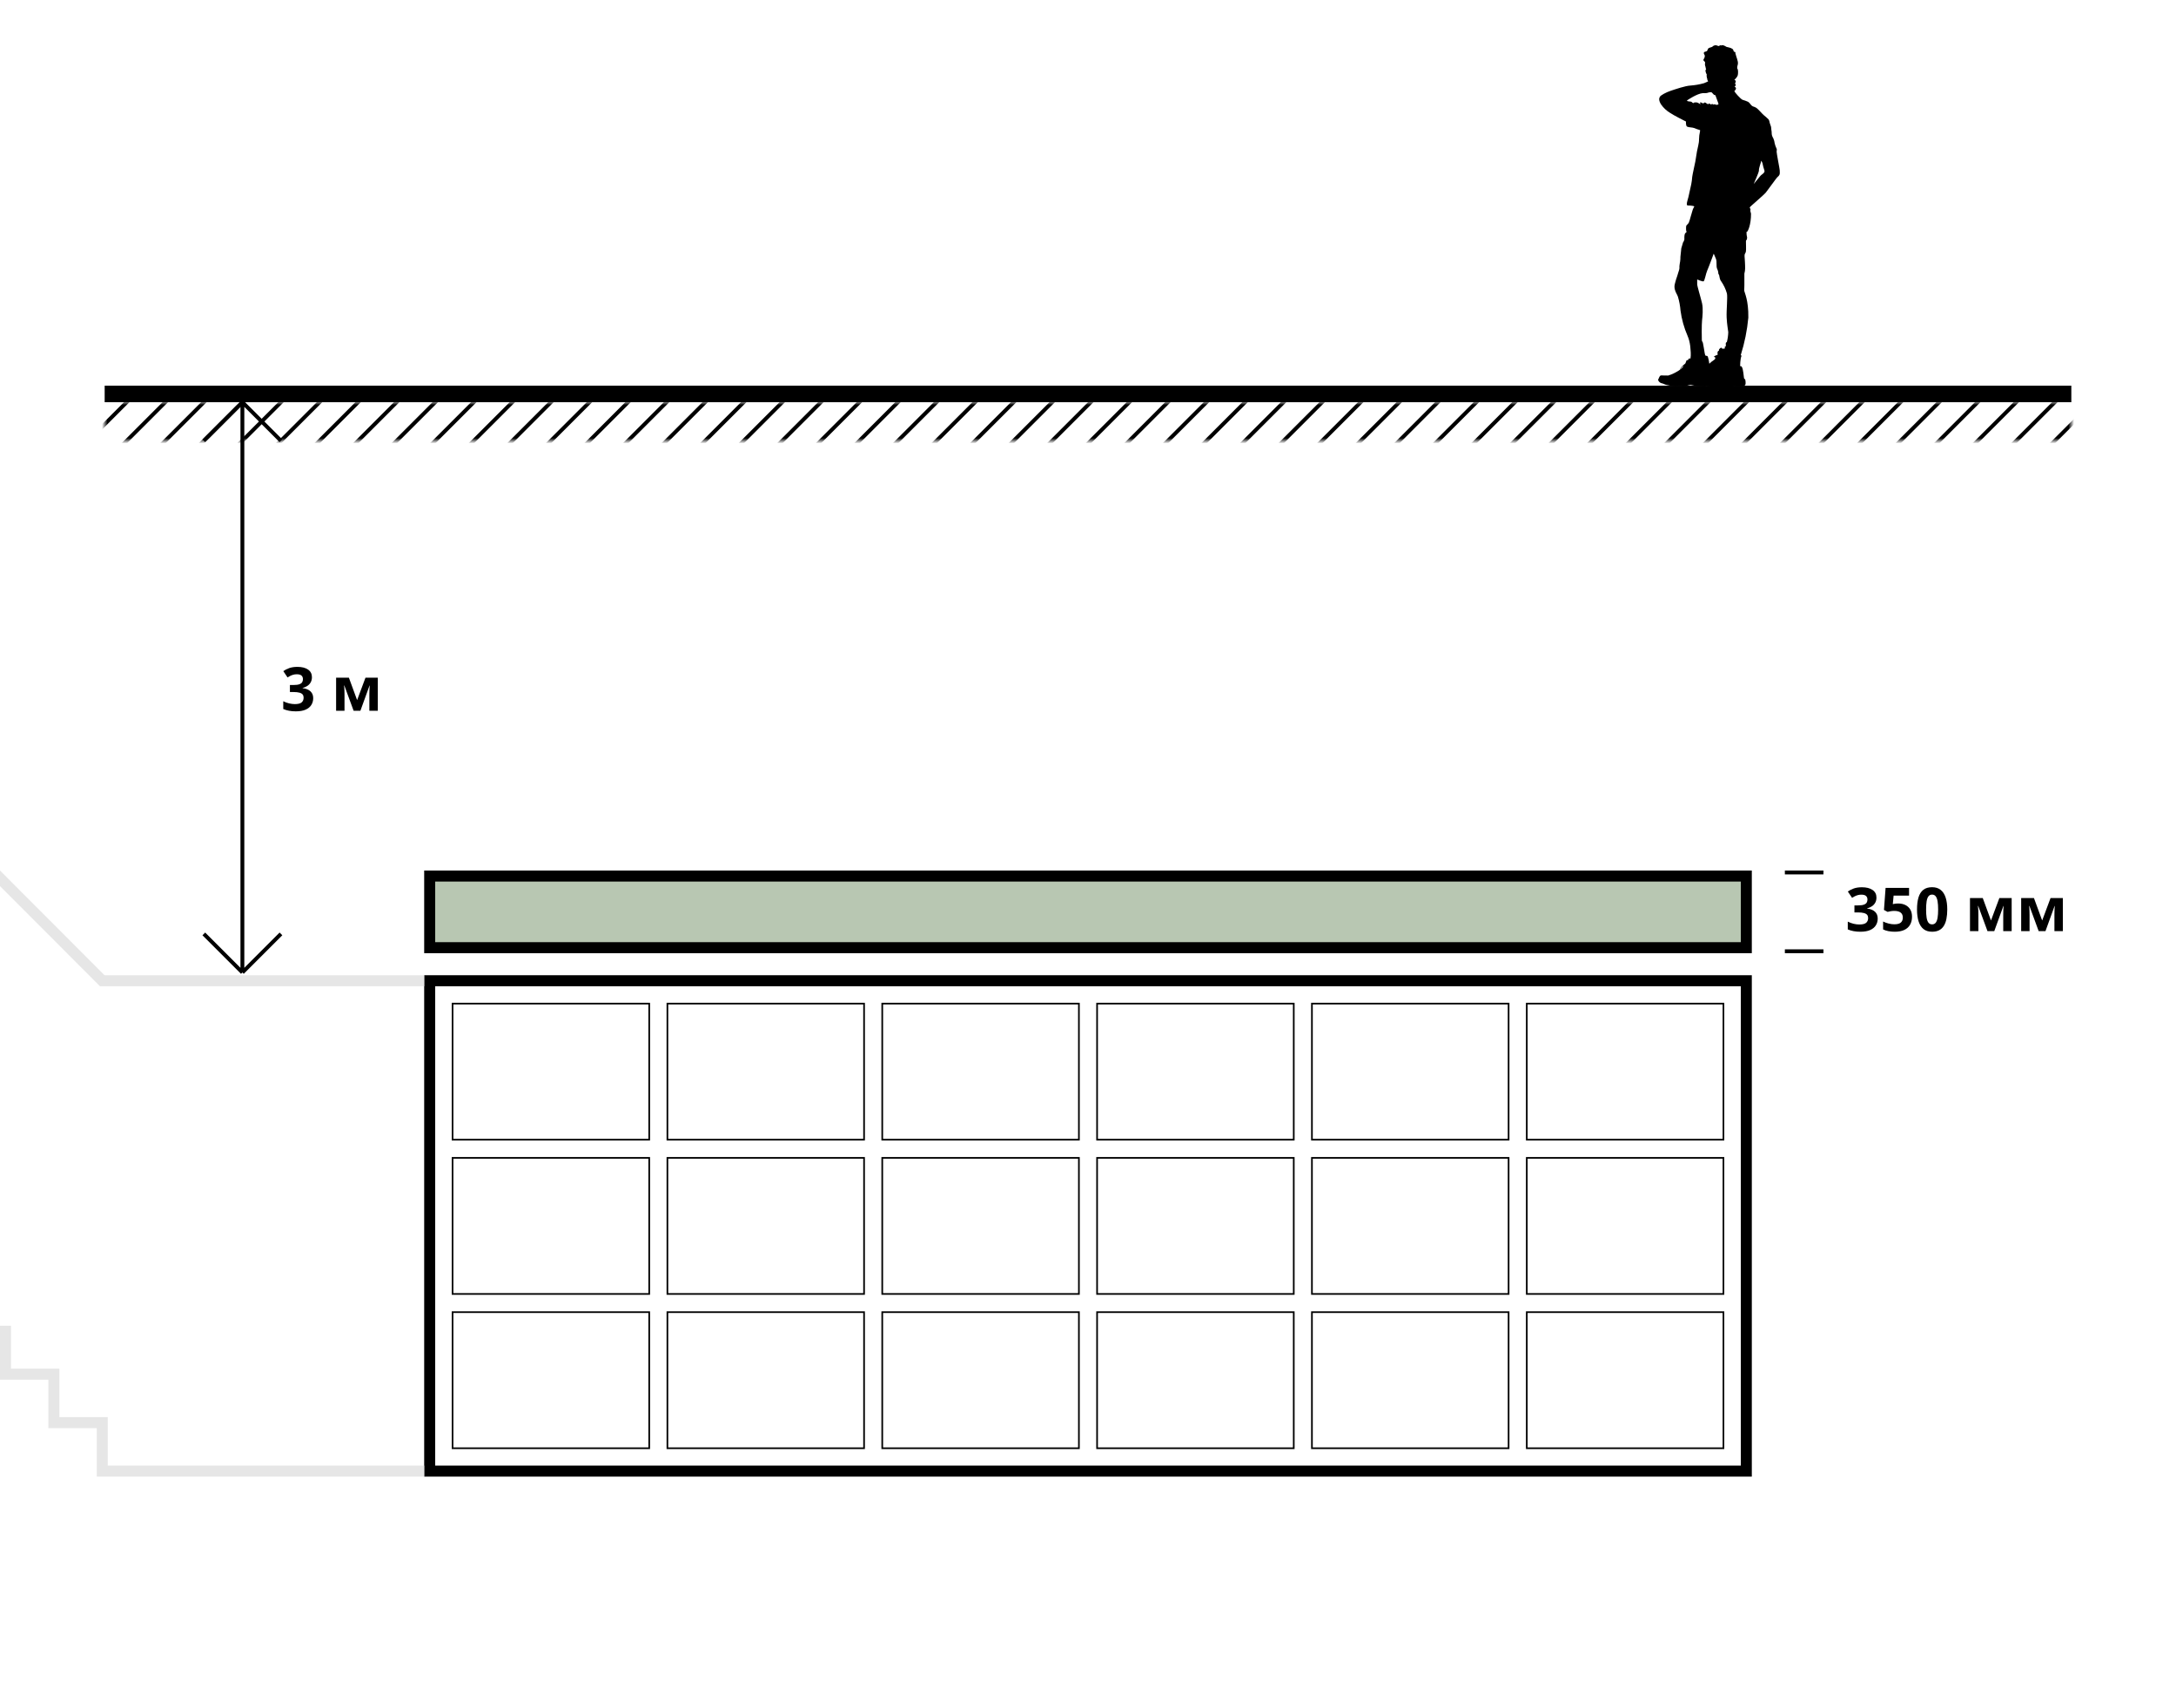 <svg width="395" height="310" viewBox="0 0 395 310" fill="none" xmlns="http://www.w3.org/2000/svg">
<mask id="mask0_230_338" style="mask-type:alpha" maskUnits="userSpaceOnUse" x="19" y="73" width="357" height="7">
<rect x="19" y="73" width="357" height="7" fill="#D9D9D9"/>
</mask>
<g mask="url(#mask0_230_338)">
<path d="M31 72L22 81M24 72L15 81M45 72L36 81M38 72L29 81M59 72L50 81M52 72L43 81M73 72L64 81M66 72L57 81M87 72L78 81M80 72L71 81M101 72L92 81M94 72L85 81M108 72L99 81M122 72L113 81M115 72L106 81M136 72L127 81M129 72L120 81M150 72L141 81M143 72L134 81M164 72L155 81M157 72L148 81M178 72L169 81M171 72L162 81M185 72L176 81M199 72L190 81M192 72L183 81M213 72L204 81M206 72L197 81M227 72L218 81M220 72L211 81M241 72L232 81M234 72L225 81M255 72L246 81M248 72L239 81M262 72L253 81M276 72L267 81M269 72L260 81M290 72L281 81M283 72L274 81M304 72L295 81M297 72L288 81M318 72L309 81M311 72L302 81M332 72L323 81M325 72L316 81M339 72L330 81M353 72L344 81M346 72L337 81M367 72L358 81M360 72L351 81M381 72L372 81M374 72L365 81" stroke="black" stroke-width="0.7"/>
</g>
<rect x="19.75" y="70.75" width="355.5" height="1.5" stroke="black" stroke-width="1.5"/>
<path d="M78 159H317V172H78V159Z" fill="#B8C7B2" stroke="black" stroke-width="2"/>
<rect x="78" y="178" width="239" height="89" stroke="black" stroke-width="2"/>
<rect x="82.15" y="182.15" width="35.7" height="24.7" stroke="black" stroke-width="0.3"/>
<rect x="121.15" y="182.15" width="35.7" height="24.7" stroke="black" stroke-width="0.3"/>
<rect x="160.15" y="182.15" width="35.7" height="24.7" stroke="black" stroke-width="0.3"/>
<rect x="199.15" y="182.15" width="35.7" height="24.7" stroke="black" stroke-width="0.3"/>
<rect x="238.15" y="182.15" width="35.7" height="24.7" stroke="black" stroke-width="0.3"/>
<rect x="277.15" y="182.15" width="35.7" height="24.7" stroke="black" stroke-width="0.3"/>
<rect x="82.15" y="210.15" width="35.7" height="24.7" stroke="black" stroke-width="0.3"/>
<rect x="121.15" y="210.15" width="35.7" height="24.7" stroke="black" stroke-width="0.3"/>
<rect x="160.15" y="210.15" width="35.7" height="24.7" stroke="black" stroke-width="0.3"/>
<rect x="199.15" y="210.15" width="35.7" height="24.7" stroke="black" stroke-width="0.3"/>
<rect x="238.15" y="210.15" width="35.7" height="24.7" stroke="black" stroke-width="0.3"/>
<rect x="277.15" y="210.15" width="35.7" height="24.7" stroke="black" stroke-width="0.3"/>
<rect x="82.15" y="238.15" width="35.7" height="24.7" stroke="black" stroke-width="0.3"/>
<rect x="121.15" y="238.15" width="35.7" height="24.7" stroke="black" stroke-width="0.3"/>
<rect x="160.15" y="238.15" width="35.7" height="24.7" stroke="black" stroke-width="0.3"/>
<rect x="199.15" y="238.15" width="35.7" height="24.7" stroke="black" stroke-width="0.3"/>
<rect x="238.15" y="238.15" width="35.7" height="24.7" stroke="black" stroke-width="0.3"/>
<rect x="277.15" y="238.15" width="35.7" height="24.7" stroke="black" stroke-width="0.3"/>
<path d="M44 73V176.5M44 73L51 80M44 73L37 80M44 176.5L37 169.5M44 176.5L51 169.5" stroke="black" stroke-width="0.7"/>
<path d="M56.623 122.904C56.623 123.265 56.548 123.579 56.398 123.844C56.248 124.109 56.044 124.325 55.786 124.494C55.531 124.662 55.245 124.785 54.926 124.864V124.896C55.556 124.975 56.035 125.169 56.36 125.477C56.69 125.785 56.855 126.196 56.855 126.712C56.855 127.17 56.742 127.58 56.516 127.942C56.294 128.304 55.95 128.588 55.485 128.796C55.019 129.004 54.42 129.107 53.685 129.107C53.252 129.107 52.848 129.072 52.472 129C52.099 128.932 51.748 128.826 51.419 128.683V127.271C51.755 127.442 52.108 127.573 52.477 127.663C52.846 127.749 53.19 127.792 53.508 127.792C54.103 127.792 54.518 127.689 54.754 127.485C54.994 127.278 55.114 126.988 55.114 126.615C55.114 126.397 55.059 126.212 54.948 126.062C54.837 125.912 54.643 125.797 54.368 125.718C54.096 125.639 53.714 125.6 53.224 125.6H52.627V124.327H53.234C53.718 124.327 54.085 124.282 54.335 124.193C54.59 124.1 54.762 123.974 54.851 123.817C54.944 123.656 54.991 123.473 54.991 123.269C54.991 122.99 54.905 122.771 54.733 122.614C54.561 122.456 54.275 122.377 53.873 122.377C53.623 122.377 53.394 122.41 53.186 122.474C52.982 122.535 52.797 122.61 52.633 122.7C52.468 122.786 52.323 122.87 52.198 122.952L51.43 121.808C51.738 121.586 52.097 121.402 52.509 121.255C52.925 121.108 53.419 121.035 53.992 121.035C54.801 121.035 55.442 121.198 55.915 121.523C56.387 121.849 56.623 122.309 56.623 122.904ZM68.58 122.995V129H67.049V126.051C67.049 125.761 67.054 125.477 67.065 125.197C67.076 124.918 67.092 124.66 67.113 124.424H67.081L65.421 129H64.191L62.505 124.413H62.462C62.491 124.653 62.51 124.911 62.521 125.187C62.532 125.462 62.537 125.765 62.537 126.094V129H61.012V122.995H63.332L64.825 127.066L66.345 122.995H68.58Z" fill="black"/>
<path d="M340.624 162.904C340.624 163.265 340.548 163.579 340.398 163.844C340.248 164.109 340.043 164.325 339.786 164.494C339.531 164.662 339.245 164.785 338.926 164.864V164.896C339.556 164.975 340.035 165.169 340.36 165.477C340.69 165.785 340.854 166.196 340.854 166.712C340.854 167.17 340.742 167.58 340.516 167.942C340.294 168.304 339.95 168.588 339.485 168.796C339.019 169.004 338.42 169.107 337.686 169.107C337.252 169.107 336.848 169.072 336.472 169C336.099 168.932 335.748 168.826 335.419 168.683V167.271C335.756 167.442 336.108 167.573 336.477 167.663C336.846 167.749 337.19 167.792 337.508 167.792C338.103 167.792 338.518 167.689 338.754 167.485C338.994 167.278 339.114 166.988 339.114 166.615C339.114 166.397 339.059 166.212 338.948 166.062C338.837 165.912 338.643 165.797 338.368 165.718C338.096 165.639 337.714 165.6 337.224 165.6H336.627V164.327H337.234C337.718 164.327 338.085 164.282 338.335 164.193C338.59 164.1 338.762 163.974 338.851 163.817C338.944 163.656 338.991 163.473 338.991 163.269C338.991 162.99 338.905 162.771 338.733 162.614C338.561 162.456 338.275 162.377 337.874 162.377C337.623 162.377 337.394 162.41 337.186 162.474C336.982 162.535 336.798 162.61 336.633 162.7C336.468 162.786 336.323 162.87 336.198 162.952L335.43 161.808C335.738 161.586 336.097 161.402 336.509 161.255C336.925 161.108 337.419 161.035 337.992 161.035C338.801 161.035 339.442 161.198 339.915 161.523C340.387 161.849 340.624 162.309 340.624 162.904ZM344.593 163.983C345.073 163.983 345.499 164.075 345.871 164.257C346.247 164.44 346.542 164.708 346.757 165.063C346.972 165.417 347.08 165.854 347.08 166.374C347.08 166.939 346.961 167.428 346.725 167.84C346.492 168.248 346.143 168.561 345.678 168.78C345.216 168.998 344.639 169.107 343.948 169.107C343.536 169.107 343.148 169.072 342.783 169C342.421 168.932 342.104 168.826 341.832 168.683V167.249C342.104 167.392 342.43 167.514 342.81 167.614C343.193 167.711 343.553 167.759 343.889 167.759C344.219 167.759 344.496 167.716 344.722 167.63C344.947 167.541 345.117 167.405 345.232 167.222C345.35 167.036 345.409 166.8 345.409 166.513C345.409 166.13 345.28 165.836 345.022 165.632C344.765 165.428 344.369 165.326 343.835 165.326C343.631 165.326 343.418 165.346 343.196 165.385C342.978 165.425 342.795 165.464 342.648 165.503L341.988 165.149L342.283 161.147H346.542V162.555H343.739L343.594 164.096C343.715 164.071 343.848 164.046 343.991 164.021C344.134 163.996 344.335 163.983 344.593 163.983ZM353.477 165.074C353.477 165.708 353.426 166.273 353.326 166.771C353.229 167.269 353.072 167.691 352.854 168.039C352.639 168.386 352.356 168.651 352.005 168.833C351.654 169.016 351.228 169.107 350.727 169.107C350.096 169.107 349.579 168.948 349.174 168.629C348.77 168.307 348.471 167.845 348.277 167.244C348.084 166.639 347.987 165.915 347.987 165.074C347.987 164.225 348.075 163.5 348.25 162.898C348.43 162.293 348.72 161.83 349.121 161.507C349.522 161.185 350.057 161.024 350.727 161.024C351.353 161.024 351.869 161.185 352.273 161.507C352.682 161.826 352.984 162.288 353.181 162.893C353.378 163.495 353.477 164.222 353.477 165.074ZM349.636 165.074C349.636 165.672 349.668 166.171 349.733 166.572C349.801 166.97 349.914 167.269 350.071 167.469C350.229 167.67 350.447 167.77 350.727 167.77C351.002 167.77 351.219 167.672 351.376 167.475C351.538 167.274 351.652 166.975 351.72 166.578C351.788 166.177 351.822 165.675 351.822 165.074C351.822 164.476 351.788 163.976 351.72 163.575C351.652 163.174 351.538 162.873 351.376 162.673C351.219 162.469 351.002 162.367 350.727 162.367C350.447 162.367 350.229 162.469 350.071 162.673C349.914 162.873 349.801 163.174 349.733 163.575C349.668 163.976 349.636 164.476 349.636 165.074ZM365.169 162.995V169H363.639V166.051C363.639 165.761 363.644 165.477 363.655 165.197C363.666 164.918 363.682 164.66 363.703 164.424H363.671L362.011 169H360.781L359.095 164.413H359.052C359.08 164.653 359.1 164.911 359.111 165.187C359.122 165.462 359.127 165.765 359.127 166.094V169H357.602V162.995H359.922L361.415 167.066L362.935 162.995H365.169ZM374.461 162.995V169H372.931V166.051C372.931 165.761 372.936 165.477 372.947 165.197C372.958 164.918 372.974 164.66 372.995 164.424H372.963L371.303 169H370.073L368.387 164.413H368.344C368.372 164.653 368.392 164.911 368.403 165.187C368.414 165.462 368.419 165.765 368.419 166.094V169H366.894V162.995H369.214L370.707 167.066L372.227 162.995H374.461Z" fill="black"/>
<path d="M324 158.35H331M324 172.65H331" stroke="black" stroke-width="0.7"/>
<path d="M301.093 68.691C301.178 68.626 301.093 68.691 301.161 68.526C301.228 68.361 301.361 68.158 301.497 68.14C301.632 68.122 302.617 68.175 302.818 68.158C303.162 68.056 303.497 67.927 303.82 67.771C304.039 67.689 304.472 67.406 304.608 67.338C304.732 67.267 304.85 67.187 304.962 67.099C305.035 66.618 305.846 66.049 305.911 65.999C306.003 65.823 306.076 65.639 306.129 65.448C306.179 65.33 306.297 65.362 306.362 65.38C306.427 65.398 306.463 65.262 306.513 65.147C306.563 65.032 306.867 65.061 306.867 65.061C306.918 64.719 306.935 64.372 306.917 64.026C306.867 63.69 306.917 62.257 306.327 60.93C305.693 59.474 305.266 57.937 305.056 56.362C304.989 55.512 304.832 54.671 304.587 53.853C304.454 53.452 304.168 53.101 304.036 52.567C303.935 52.217 303.935 51.845 304.036 51.494C304.086 51.361 304.104 51.199 304.236 50.76C304.369 50.321 304.555 49.875 304.738 49.188C304.842 48.922 304.883 48.635 304.855 48.351C304.882 48.048 304.927 47.746 304.988 47.448C305.028 47.165 305.045 46.879 305.038 46.593C305.056 46.192 305.174 45.608 305.174 45.322C305.174 45.036 305.239 45.004 305.407 44.37C305.575 43.736 305.525 44.075 305.675 43.715C305.826 43.355 305.725 43.382 305.758 42.963C305.79 42.545 305.826 42.344 306.053 42.211C306.28 42.079 306.053 42.011 306.07 41.742C306.05 41.497 306.056 41.25 306.088 41.005C306.153 40.84 306.439 40.654 306.557 40.416C306.683 40.105 306.785 39.784 306.861 39.457C307.011 38.941 307.176 38.337 307.276 38.054C307.344 37.865 307.434 37.684 307.545 37.517C307.58 37.467 307.495 37.452 307.394 37.384C307.064 37.323 306.728 37.295 306.392 37.302C306.292 37.302 306.241 37.302 306.206 37.051C306.171 36.8 306.374 36.231 306.501 35.727C306.628 35.223 306.887 33.922 307.005 33.436C307.091 32.989 307.15 32.538 307.182 32.085C307.25 31.566 307.636 29.909 307.751 29.29C307.866 28.671 307.969 27.936 308.046 27.468C308.123 26.999 308.447 25.91 308.415 25.327C308.422 24.825 308.483 24.326 308.597 23.837C308.615 23.669 308.648 23.602 308.515 23.587C308.195 23.498 307.881 23.385 307.577 23.251C307.209 23.1 306.539 23.136 306.256 22.982C305.973 22.829 306.056 22.062 306.056 22.062C305.761 21.912 303.761 20.909 303.145 20.473C302.509 20.091 301.962 19.578 301.538 18.969C301.087 18.267 301.137 17.831 301.32 17.548C301.503 17.265 302.426 16.761 303.278 16.477C304.13 16.194 305.929 15.572 306.861 15.528C307.698 15.468 308.527 15.323 309.335 15.094C309.603 14.994 309.924 14.826 310.004 14.8C310.084 14.773 310.072 14.8 310.022 14.664C309.972 14.528 309.921 14.549 309.921 14.396C309.921 14.242 309.886 14.295 309.854 14.145C309.839 14.079 309.828 14.012 309.821 13.944C309.789 13.834 309.785 13.718 309.809 13.605C309.827 13.387 309.777 13.487 309.709 13.31C309.634 13.149 309.594 12.973 309.591 12.794C309.591 12.591 309.659 12.709 309.691 12.609C309.724 12.508 309.627 12.476 309.627 12.314C309.608 12.171 309.57 12.031 309.515 11.898C309.481 11.748 309.481 11.593 309.515 11.444C309.532 11.149 309.414 11.211 309.282 11.028C309.149 10.845 309.196 10.943 309.282 10.71C309.367 10.477 309.432 10.509 309.464 10.223C309.497 9.937 309.282 9.854 309.282 9.633C309.282 9.412 309.515 9.38 309.727 9.324C309.939 9.268 309.91 9.138 310.045 8.87C310.181 8.601 310.712 8.619 310.862 8.454C311.005 8.31 311.197 8.226 311.399 8.218C311.649 8.168 311.968 8.486 312.118 8.3C312.269 8.115 312.337 8.318 312.587 8.218C312.838 8.118 313.307 8.469 313.422 8.513C313.591 8.566 313.763 8.607 313.938 8.637C314.138 8.681 314.327 8.766 314.492 8.887C314.693 9.005 314.657 9.356 314.787 9.389C314.828 9.389 314.849 9.389 314.858 9.341C314.85 9.366 314.851 9.392 314.859 9.416C314.868 9.439 314.884 9.46 314.905 9.474C315.02 9.557 315.055 9.324 315.055 9.324C315.105 9.424 314.97 9.539 315.02 9.675C315.088 9.867 315.144 10.064 315.188 10.264C315.298 10.565 315.388 10.872 315.456 11.184C315.503 11.419 315.485 11.663 315.406 11.889C315.345 12.071 315.328 12.265 315.356 12.455C315.539 12.556 315.524 13.293 315.456 13.635C315.377 13.876 315.239 14.093 315.055 14.269C314.97 14.402 314.787 14.452 314.855 14.487C314.923 14.522 314.987 14.519 315.07 14.72C315.153 14.92 314.905 15.189 314.905 15.189C314.905 15.189 315.005 15.139 315.07 15.339C315.135 15.54 314.855 15.776 314.855 15.776C314.921 15.771 314.986 15.794 315.035 15.837C315.085 15.881 315.116 15.943 315.12 16.009C315.156 16.259 314.825 16.545 314.825 16.545C314.893 16.746 315.978 17.999 316.332 18.117C316.663 18.211 316.987 18.329 317.302 18.468C317.597 18.618 317.753 18.987 318.004 19.187C318.255 19.388 318.373 19.32 318.756 19.538C319.139 19.756 319.936 20.718 320.145 20.877C320.455 21.122 320.75 21.385 321.03 21.664C321.212 21.865 321.18 22.216 321.38 22.685C321.581 23.153 321.498 23.386 321.563 23.669C321.628 23.953 321.581 24.259 321.649 24.539C321.711 24.747 321.8 24.945 321.914 25.129C322.037 25.41 322.117 25.709 322.15 26.014C322.23 26.354 322.348 26.684 322.501 26.999C322.584 27.167 322.501 27.249 322.501 27.518C322.501 27.786 322.97 30.263 323.002 30.466C323.065 30.775 323.09 31.09 323.079 31.404C323.061 31.873 322.811 31.973 322.578 32.224C322.345 32.474 320.968 34.415 320.567 34.916C320.166 35.417 317.588 37.57 317.618 37.644C317.647 37.717 317.703 37.88 317.753 37.98C317.804 38.08 317.686 38.213 317.736 38.313C317.787 38.466 317.826 38.623 317.854 38.782C317.871 40.79 317.285 42.026 317.102 42.093C316.919 42.161 317.052 42.229 317.052 42.344C317.037 42.519 317.054 42.694 317.102 42.863C317.159 43.025 317.164 43.2 317.116 43.364C317.084 43.633 316.951 43.482 316.934 43.783C316.916 44.084 317.001 45.39 316.916 45.709C316.83 46.027 316.648 46.059 316.683 46.511C316.718 46.962 316.798 48.1 316.783 48.734C316.769 49.368 316.633 49.554 316.648 49.74C316.662 49.925 316.633 51.647 316.648 51.73C316.662 51.813 316.615 52.7 316.615 52.7C316.665 53.134 317.417 54.44 317.367 57.651C317.152 59.954 316.693 62.228 315.996 64.433C316.047 64.479 316.092 64.531 316.132 64.587C315.878 65.103 315.878 66.459 315.878 66.459C315.94 66.442 316.007 66.447 316.065 66.475C316.124 66.502 316.17 66.55 316.196 66.609C316.447 66.96 316.533 68.45 316.583 68.632C316.633 68.815 316.748 68.783 316.783 68.836C316.819 68.889 316.966 69.603 316.798 69.888C316.63 70.175 315.262 70.139 315.159 70.139C315.036 70.129 314.914 70.113 314.793 70.089C314.342 70.307 310.143 70.139 310.007 70.121C309.879 70.093 309.755 70.048 309.638 69.989V70.139C309.488 70.157 308.114 70.071 307.963 70.039C307.653 70.015 307.345 69.965 307.043 69.888C306.811 69.788 306.191 70.057 305.823 70.107C305.68 70.145 305.528 70.139 305.389 70.089C305.184 70.064 304.976 70.064 304.77 70.089C304.584 70.121 304.251 70.089 303.965 70.107C303.486 70.063 303.011 69.984 302.544 69.871C302.193 69.806 301.954 69.62 301.709 69.576C301.584 69.555 301.464 69.509 301.358 69.44C301.251 69.371 301.16 69.281 301.09 69.175C301.031 69.108 300.999 69.022 301 68.933C301.001 68.844 301.034 68.758 301.093 68.691ZM318.361 33.374C318.435 33.262 319.304 32.242 319.54 31.938C319.776 31.634 320.466 31.372 320.278 30.906C320.129 30.487 320.015 30.057 319.936 29.62C319.936 29.62 319.708 29.054 319.708 29.204C319.708 29.355 319.246 30.576 319.293 30.906C319.34 31.236 318.272 33.489 318.361 33.374ZM311.918 18.739C311.835 18.515 311.44 17.395 311.399 17.318C311.358 17.241 311.299 17.235 311.207 17.244C311.116 17.253 310.774 16.775 310.67 16.743C310.382 16.726 310.094 16.775 309.827 16.884C309.588 16.913 309.347 16.918 309.108 16.899C308.078 16.976 306.306 18.173 306.256 18.214C306.206 18.256 306.238 18.297 306.33 18.356C306.516 18.404 306.707 18.432 306.899 18.438C307.1 18.474 307.117 18.556 307.276 18.674C307.436 18.792 307.391 18.657 307.551 18.606C307.725 18.568 307.905 18.568 308.078 18.606C308.229 18.63 308.58 18.901 308.668 18.901C308.757 18.901 308.533 18.733 308.642 18.592C308.751 18.45 308.969 18.828 309.231 18.733C309.494 18.639 309.417 18.559 309.5 18.583C309.582 18.606 309.969 18.928 310.069 18.91C310.169 18.892 310.169 18.792 310.252 18.783C310.334 18.774 310.47 18.96 310.547 18.943C310.643 18.913 310.741 18.893 310.841 18.884C310.956 18.884 311.066 19.028 311.116 18.978C311.139 18.949 311.171 18.928 311.208 18.919C311.244 18.91 311.282 18.913 311.316 18.928C311.434 18.951 311.502 19.052 311.567 19.028C311.632 19.005 311.785 19.01 311.826 18.993C311.868 18.975 312 18.966 311.918 18.739ZM308.084 51.597C308.084 51.948 308.751 54.089 308.969 55.059C309.187 56.029 309.049 57.483 308.969 58.12C308.889 58.757 308.895 61.573 308.925 61.682C308.954 61.791 308.925 61.933 309.013 62.001C309.102 62.068 309.14 62.295 309.276 63.071C309.411 63.846 309.473 64.392 309.571 64.51C309.668 64.628 309.736 64.545 309.919 64.61C310.101 64.675 310.287 66.017 310.287 66.017C310.501 65.791 310.743 65.593 311.007 65.427C311.49 65.109 311.372 65.008 311.34 64.876C311.307 64.743 311.107 64.843 311.139 64.725C311.172 64.607 311.759 64.407 311.809 64.374C311.859 64.342 311.741 64.289 311.776 63.973C311.777 63.891 311.807 63.812 311.861 63.75C311.915 63.689 311.99 63.648 312.071 63.637C311.935 63.505 312.104 63.319 312.322 63.154C312.54 62.988 312.617 63.319 312.673 63.304C312.729 63.289 313.041 63.269 313.091 63.254C313.142 63.239 313.074 62.959 313.074 62.959C313.131 62.934 313.187 62.905 313.242 62.873C313.324 62.823 313.257 62.472 313.274 62.304C313.292 62.136 313.425 62.139 313.475 62.054C313.623 61.475 313.707 60.882 313.725 60.284C313.693 59.898 313.492 58.96 313.431 57.63C313.369 56.301 313.631 53.968 313.481 53.263C313.254 52.469 312.899 51.718 312.428 51.04C312.16 50.721 312.133 50.17 312.074 49.97C312.015 49.769 311.941 49.798 311.924 49.633C311.913 49.341 311.838 49.054 311.705 48.793C311.487 48.292 311.705 47.534 311.487 46.983C311.269 46.431 311.08 46.039 311.08 46.039C310.989 46.272 310.169 48.531 309.919 49.067C309.668 49.604 309.444 50.972 309.243 51.058C309.043 51.143 308.081 50.721 308.081 50.721L308.084 51.597ZM305.271 66.837C305.403 66.716 305.52 66.582 305.622 66.436C305.374 66.436 305.053 66.952 304.973 67.087C305.091 67.01 305.183 66.922 305.277 66.837L305.271 66.837Z" fill="black"/>
<path fill-rule="evenodd" clip-rule="evenodd" d="M0 240.618L-6.10352e-05 250.412H8.781L8.781 259.206H17.561V268L77 268V266L19.561 266V257.206H10.781L10.78 248.412H2L2 240.618L0 240.618Z" fill="#E6E6E6"/>
<path d="M77 179V177L18.976 177L0 157.995V160.826L18.147 179L77 179Z" fill="#E6E6E6"/>
</svg>
